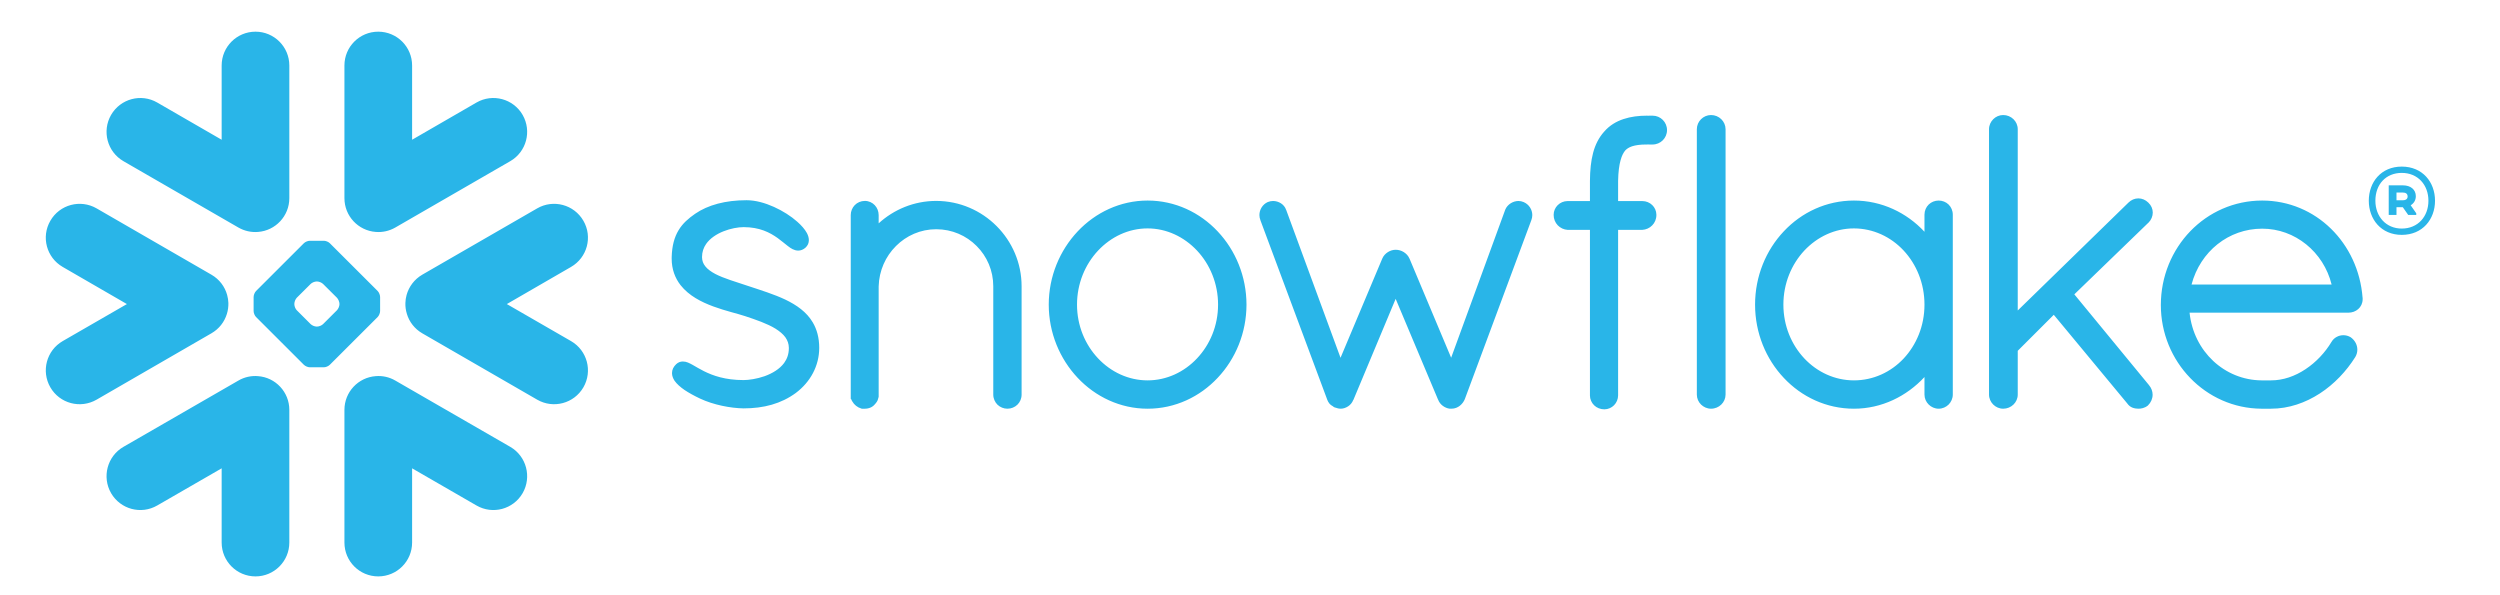 <?xml version="1.0" encoding="UTF-8"?>
<svg xmlns="http://www.w3.org/2000/svg" xmlns:xlink="http://www.w3.org/1999/xlink" width="273px" height="65px" viewBox="0 0 273 65" version="1.1">
  <title>logo-sno-blue</title>
  <desc>Created with Sketch.</desc>
  <g id="logo-sno-blue" stroke="none" stroke-width="1" fill="none" fill-rule="evenodd">
    <path d="M166.391,22.072 L166.384,22.068 C166.384,22.068 166.379,22.065 166.374,22.065 C166.197,21.987 166.003,21.947 165.817,21.947 C165.514,21.949 165.224,22.04 164.971,22.198 C164.713,22.361 164.495,22.599 164.37,22.897 L164.37,22.905 L158.465,39.064 L153.915,28.233 L153.908,28.228 C153.78,27.925 153.551,27.691 153.291,27.528 C153.028,27.365 152.725,27.275 152.406,27.275 C152.097,27.275 151.808,27.372 151.553,27.531 C151.302,27.693 151.076,27.925 150.948,28.228 L150.945,28.233 L146.386,39.071 L140.45,22.919 L140.445,22.919 C140.342,22.607 140.131,22.363 139.88,22.202 C139.625,22.04 139.327,21.949 139.02,21.947 C138.824,21.947 138.625,21.987 138.438,22.065 L138.429,22.065 L138.422,22.072 C137.869,22.33 137.531,22.883 137.528,23.486 C137.528,23.675 137.566,23.864 137.639,24.051 L137.637,24.051 L144.939,43.657 L144.939,43.664 C144.996,43.81 145.076,43.955 145.194,44.097 C145.279,44.198 145.405,44.283 145.535,44.354 C145.559,44.378 145.596,44.411 145.653,44.446 C145.714,44.484 145.792,44.51 145.873,44.524 C146.003,44.567 146.175,44.63 146.407,44.63 C146.702,44.63 146.977,44.524 147.222,44.366 C147.452,44.212 147.657,43.983 147.771,43.685 L147.79,43.671 L152.406,32.634 L157.03,43.626 L157.035,43.626 C157.141,43.919 157.328,44.149 157.546,44.312 C157.775,44.484 158.032,44.591 158.304,44.63 L158.498,44.63 C158.683,44.63 158.862,44.595 159.013,44.536 C159.172,44.475 159.3,44.395 159.406,44.314 C159.654,44.125 159.845,43.865 159.964,43.576 L159.964,43.57 L167.219,24.051 C167.29,23.864 167.327,23.678 167.327,23.489 C167.325,22.891 166.972,22.321 166.391,22.072 Z M133.013,33.265 C133.013,30.963 132.129,28.878 130.723,27.372 C129.309,25.864 127.394,24.942 125.314,24.942 C123.234,24.942 121.315,25.864 119.903,27.372 C118.494,28.878 117.61,30.963 117.61,33.265 C117.61,35.565 118.494,37.631 119.903,39.127 C121.315,40.629 123.234,41.537 125.314,41.537 C127.394,41.537 129.316,40.629 130.723,39.127 C132.129,37.631 133.013,35.565 133.013,33.265 Z M132.973,25.273 C134.926,27.344 136.112,30.185 136.117,33.265 C136.112,36.346 134.926,39.184 132.973,41.255 C131.035,43.324 128.328,44.631 125.319,44.631 C122.333,44.631 119.622,43.324 117.677,41.255 C115.729,39.184 114.523,36.346 114.523,33.265 C114.523,30.185 115.729,27.344 117.677,25.273 C119.622,23.207 122.333,21.9 125.319,21.9 C128.328,21.9 131.035,23.207 132.973,25.273 Z M102.231,21.94 C99.81,21.94 97.6,22.883 95.95,24.389 L95.95,23.489 C95.948,23.075 95.794,22.689 95.525,22.406 C95.263,22.127 94.875,21.94 94.449,21.94 C94.009,21.94 93.612,22.117 93.336,22.403 C93.064,22.685 92.901,23.075 92.901,23.489 L92.901,43.551 L92.965,43.614 L92.967,43.624 C92.984,43.69 93.026,43.763 93.071,43.834 C93.281,44.205 93.626,44.487 94.054,44.612 L94.116,44.631 L94.449,44.631 C94.672,44.631 94.896,44.583 95.109,44.484 C95.286,44.399 95.452,44.262 95.584,44.087 L95.589,44.089 C95.605,44.073 95.61,44.052 95.629,44.035 C95.636,44.033 95.643,44.026 95.648,44.018 C95.73,43.912 95.799,43.803 95.842,43.702 C95.887,43.581 95.915,43.468 95.936,43.38 L95.95,43.324 L95.95,31.277 C95.995,29.554 96.704,27.996 97.842,26.864 C98.971,25.732 100.52,25.032 102.231,25.032 C103.971,25.032 105.524,25.732 106.649,26.864 C107.779,27.992 108.465,29.547 108.465,31.261 L108.465,43.09 C108.465,43.522 108.649,43.922 108.928,44.196 C109.214,44.47 109.604,44.631 110.011,44.631 C110.424,44.631 110.812,44.47 111.096,44.196 C111.384,43.922 111.559,43.522 111.559,43.09 L111.559,31.261 C111.559,26.155 107.389,21.947 102.231,21.94 Z M254.613,31.072 C253.734,27.505 250.601,24.963 247.027,24.971 C243.363,24.971 240.274,27.458 239.316,31.072 L254.613,31.072 Z M258,32.533 L258,32.686 C258,33.114 257.809,33.499 257.518,33.752 C257.23,34.007 256.854,34.14 256.45,34.145 L239.101,34.145 C239.543,38.378 242.923,41.504 246.958,41.537 L247.982,41.537 C249.318,41.541 250.618,41.08 251.762,40.317 C252.908,39.56 253.899,38.504 254.596,37.341 C254.74,37.092 254.946,36.903 255.17,36.788 C255.4,36.662 255.646,36.605 255.894,36.605 C256.168,36.605 256.44,36.676 256.679,36.82 L256.695,36.828 L256.714,36.842 C257.149,37.161 257.421,37.648 257.421,38.182 C257.421,38.454 257.35,38.731 257.201,38.981 L257.197,38.991 L257.192,38.995 C256.222,40.537 254.901,41.943 253.332,42.962 C251.76,43.983 249.937,44.631 247.982,44.631 L246.942,44.631 C243.897,44.61 241.146,43.324 239.163,41.267 C237.184,39.218 235.964,36.402 235.964,33.308 C235.964,30.162 237.194,27.306 239.189,25.24 C241.184,23.177 243.956,21.9 247.027,21.9 C249.958,21.9 252.591,23.065 254.542,24.973 C256.492,26.88 257.766,29.53 257.993,32.511 L258,32.533 Z M186.841,12.562 C186.418,12.562 186.03,12.74 185.751,13.019 C185.472,13.296 185.295,13.685 185.295,14.109 L185.295,43.09 C185.295,43.513 185.472,43.9 185.751,44.175 C186.03,44.449 186.418,44.631 186.841,44.631 C187.718,44.631 188.427,43.941 188.432,43.09 L188.432,14.109 C188.427,13.255 187.718,12.562 186.841,12.562 Z M85.748,32.712 C84.5,32.124 83.084,31.689 81.671,31.22 C80.37,30.781 79.051,30.407 78.11,29.916 C77.637,29.663 77.269,29.396 77.03,29.096 C76.786,28.795 76.668,28.49 76.661,28.074 C76.664,27.505 76.829,27.046 77.108,26.639 C77.531,26.032 78.24,25.559 79.016,25.254 C79.782,24.947 80.611,24.803 81.205,24.803 C82.958,24.805 84.067,25.389 84.918,25.994 C85.339,26.299 85.694,26.609 86.029,26.864 C86.202,26.996 86.363,27.117 86.549,27.207 C86.726,27.294 86.935,27.365 87.162,27.365 C87.306,27.365 87.45,27.339 87.582,27.282 C87.722,27.226 87.843,27.145 87.958,27.046 C88.072,26.94 88.169,26.812 88.237,26.67 C88.299,26.524 88.327,26.372 88.327,26.223 C88.327,25.949 88.239,25.692 88.114,25.45 C87.88,25.025 87.521,24.618 87.062,24.212 C86.381,23.607 85.483,23.03 84.516,22.595 C83.547,22.16 82.507,21.864 81.517,21.864 C79.221,21.864 77.304,22.384 75.912,23.342 C75.186,23.843 74.548,24.391 74.096,25.148 C73.638,25.907 73.383,26.843 73.349,28.06 C73.347,28.115 73.347,28.169 73.347,28.223 C73.342,29.405 73.723,30.379 74.321,31.143 C75.229,32.292 76.576,32.979 77.898,33.466 C79.217,33.953 80.536,34.244 81.368,34.523 C82.54,34.913 83.786,35.336 84.693,35.896 C85.145,36.182 85.512,36.49 85.76,36.828 C86.001,37.175 86.138,37.534 86.143,37.988 L86.143,38.022 C86.14,38.679 85.947,39.194 85.627,39.636 C85.145,40.293 84.344,40.775 83.493,41.08 C82.644,41.378 81.762,41.504 81.195,41.504 C79.193,41.504 77.853,41.021 76.881,40.537 C76.394,40.293 75.999,40.052 75.643,39.849 C75.465,39.752 75.3,39.662 75.125,39.591 C74.954,39.52 74.773,39.475 74.567,39.475 C74.442,39.475 74.305,39.496 74.179,39.546 C74.052,39.601 73.936,39.676 73.839,39.768 C73.704,39.899 73.586,40.045 73.503,40.213 C73.423,40.381 73.383,40.558 73.383,40.742 C73.383,41.045 73.496,41.322 73.657,41.572 C73.91,41.934 74.281,42.258 74.744,42.581 C75.222,42.901 75.791,43.215 76.448,43.525 C77.905,44.212 79.772,44.572 81.19,44.595 L81.195,44.595 C83.401,44.595 85.306,44.087 86.911,42.905 L86.911,42.903 L86.913,42.903 C88.483,41.721 89.459,39.964 89.459,37.981 C89.459,36.891 89.204,35.967 88.757,35.211 C88.084,34.064 86.989,33.308 85.748,32.712 Z M210.153,33.265 C210.153,30.942 209.276,28.859 207.875,27.356 C206.475,25.857 204.553,24.947 202.451,24.942 C200.367,24.942 198.452,25.857 197.038,27.356 C195.634,28.859 194.746,30.942 194.746,33.265 C194.746,35.587 195.634,37.655 197.038,39.147 C198.445,40.638 200.367,41.537 202.451,41.537 C204.558,41.537 206.48,40.638 207.879,39.151 C209.276,37.655 210.153,35.589 210.153,33.265 Z M212.782,22.33 C213.068,22.607 213.245,23.006 213.245,23.439 L213.245,43.09 C213.245,43.513 213.063,43.9 212.792,44.175 C212.512,44.449 212.127,44.631 211.702,44.631 C211.276,44.631 210.886,44.449 210.612,44.175 C210.333,43.9 210.153,43.513 210.153,43.09 L210.153,41.172 C208.208,43.274 205.475,44.631 202.451,44.631 C199.443,44.631 196.733,43.338 194.793,41.267 C192.845,39.206 191.654,36.367 191.654,33.265 C191.654,30.164 192.845,27.322 194.793,25.259 C196.733,23.191 199.443,21.9 202.451,21.9 C205.473,21.9 208.208,23.217 210.153,25.309 L210.153,23.439 C210.153,23.006 210.331,22.607 210.617,22.33 C210.903,22.058 211.288,21.9 211.702,21.9 C212.111,21.9 212.501,22.058 212.782,22.33 Z M234.608,24.323 C234.915,24.018 235.082,23.613 235.082,23.212 C235.082,22.817 234.915,22.422 234.605,22.136 L234.608,22.136 C234.605,22.127 234.598,22.127 234.598,22.127 C234.596,22.12 234.591,22.117 234.591,22.117 L234.586,22.117 C234.288,21.824 233.905,21.663 233.51,21.663 C233.111,21.663 232.721,21.829 232.423,22.127 L220.337,33.906 L220.337,14.109 C220.337,13.255 219.623,12.562 218.746,12.562 C218.323,12.562 217.935,12.74 217.659,13.019 C217.384,13.296 217.2,13.685 217.2,14.109 L217.2,43.09 C217.2,43.513 217.384,43.9 217.659,44.175 C217.935,44.449 218.323,44.631 218.746,44.631 C219.623,44.631 220.337,43.941 220.337,43.09 L220.337,38.308 L224.273,34.376 L232.296,44.056 C232.447,44.279 232.653,44.432 232.856,44.513 C233.088,44.6 233.312,44.631 233.513,44.631 C233.789,44.631 234.18,44.572 234.523,44.302 L234.541,44.291 L234.562,44.269 C234.884,43.953 235.066,43.531 235.066,43.101 C235.066,42.74 234.932,42.371 234.683,42.076 L234.683,42.071 L226.516,32.142 L234.6,24.323 L234.608,24.323 Z M180.463,12.631 L180.118,12.631 C180.073,12.631 180.028,12.636 179.981,12.638 C179.938,12.636 179.893,12.631 179.849,12.631 C178.957,12.631 178.092,12.733 177.283,13.002 C176.487,13.267 175.752,13.704 175.182,14.369 L175.18,14.366 L175.178,14.369 L175.178,14.371 C174.589,15.026 174.201,15.808 173.965,16.697 C173.729,17.591 173.631,18.598 173.622,19.742 L173.622,21.957 L171.18,21.957 C170.332,21.962 169.658,22.64 169.658,23.46 C169.653,23.902 169.826,24.309 170.105,24.602 C170.386,24.891 170.771,25.08 171.199,25.103 L173.622,25.103 L173.622,43.128 L173.62,43.17 C173.62,43.593 173.797,43.983 174.083,44.262 C174.366,44.536 174.764,44.699 175.197,44.699 C176.019,44.695 176.695,44.023 176.697,43.17 L176.697,25.103 L179.324,25.103 C179.747,25.08 180.137,24.902 180.416,24.616 C180.702,24.33 180.877,23.928 180.877,23.493 L180.877,23.434 C180.867,22.623 180.189,21.957 179.34,21.957 L176.697,21.957 L176.697,19.751 C176.714,18.775 176.816,18.045 176.962,17.513 C177.104,16.978 177.298,16.642 177.473,16.435 C177.643,16.25 177.865,16.097 178.227,15.974 C178.591,15.856 179.095,15.78 179.775,15.78 L179.856,15.78 C179.896,15.78 179.938,15.773 179.976,15.773 C180.024,15.773 180.068,15.78 180.118,15.78 L180.317,15.78 L180.463,15.78 C181.335,15.78 182.038,15.075 182.038,14.206 C182.038,13.336 181.335,12.631 180.463,12.631 Z M24.772,34.289 C24.897,33.894 24.949,33.487 24.94,33.085 C24.926,32.795 24.888,32.504 24.805,32.213 C24.557,31.31 23.968,30.504 23.087,29.996 L10.544,22.753 C8.773,21.734 6.516,22.34 5.499,24.108 C4.474,25.873 5.079,28.128 6.849,29.15 L13.858,33.204 L6.849,37.246 C5.079,38.27 4.476,40.524 5.499,42.297 C6.516,44.061 8.773,44.664 10.544,43.645 L23.087,36.397 C23.933,35.91 24.508,35.147 24.772,34.289 Z M28.176,41.075 C27.455,41.014 26.706,41.165 26.032,41.558 L13.48,48.796 C11.714,49.817 11.111,52.084 12.13,53.852 C13.154,55.616 15.409,56.223 17.172,55.197 L24.205,51.141 L24.205,59.246 C24.205,61.289 25.857,62.943 27.902,62.943 C29.937,62.943 31.594,61.289 31.594,59.246 L31.594,44.756 C31.594,42.81 30.086,41.212 28.176,41.075 Z M41.031,25.327 C41.749,25.386 42.496,25.233 43.17,24.845 L55.72,17.6 C57.488,16.578 58.088,14.321 57.072,12.548 C56.053,10.783 53.796,10.177 52.03,11.198 L45.002,15.26 L45.002,7.151 C45.002,5.114 43.35,3.459 41.305,3.459 C39.26,3.459 37.612,5.114 37.612,7.151 L37.612,21.642 C37.612,23.585 39.116,25.186 41.031,25.327 Z M13.48,17.6 L26.032,24.845 C26.706,25.233 27.455,25.386 28.176,25.327 C30.086,25.186 31.594,23.585 31.594,21.642 L31.594,7.151 C31.594,5.114 29.937,3.459 27.902,3.459 C25.857,3.459 24.205,5.114 24.205,7.151 L24.205,15.26 L17.172,11.198 C15.409,10.177 13.154,10.783 12.13,12.548 C11.111,14.321 11.714,16.578 13.48,17.6 Z M37.069,33.173 C37.069,32.963 36.941,32.669 36.793,32.513 L35.282,31.01 C35.133,30.861 34.84,30.738 34.629,30.738 L34.57,30.738 C34.36,30.738 34.067,30.861 33.92,31.01 L32.41,32.513 C32.259,32.669 32.143,32.963 32.143,33.173 L32.143,33.232 C32.143,33.44 32.259,33.731 32.41,33.882 L33.92,35.39 C34.069,35.539 34.36,35.662 34.57,35.662 L34.629,35.662 C34.84,35.662 35.133,35.539 35.282,35.39 L36.793,33.882 C36.941,33.731 37.069,33.44 37.069,33.232 L37.069,33.173 Z M41.239,34.62 L36.022,39.83 C35.873,39.983 35.585,40.108 35.367,40.108 L34.989,40.108 L34.218,40.108 L33.833,40.108 C33.622,40.108 33.329,39.983 33.178,39.83 L27.963,34.62 C27.814,34.473 27.694,34.178 27.694,33.97 L27.694,33.584 L27.694,32.814 L27.694,32.433 C27.694,32.22 27.814,31.925 27.963,31.776 L33.178,26.566 C33.329,26.412 33.622,26.292 33.833,26.292 L34.218,26.292 L34.989,26.292 L35.367,26.292 C35.58,26.292 35.873,26.412 36.022,26.566 L41.239,31.776 C41.388,31.925 41.508,32.22 41.508,32.433 L41.508,32.814 L41.508,33.584 L41.508,33.97 C41.508,34.178 41.388,34.473 41.239,34.62 Z M55.72,48.796 L43.17,41.558 C42.496,41.165 41.749,41.014 41.031,41.075 C39.116,41.212 37.612,42.81 37.612,44.756 L37.612,59.246 C37.612,61.289 39.26,62.943 41.305,62.943 C43.35,62.943 45.002,61.289 45.002,59.246 L45.002,51.141 L52.03,55.197 C53.795,56.223 56.053,55.616 57.072,53.852 C58.088,52.084 57.488,49.817 55.72,48.796 Z M62.355,29.15 L55.346,33.204 L62.355,37.246 C64.126,38.27 64.731,40.524 63.707,42.297 C62.686,44.061 60.426,44.664 58.663,43.645 L46.111,36.397 C45.274,35.91 44.692,35.147 44.435,34.289 C44.312,33.894 44.255,33.487 44.269,33.085 C44.276,32.795 44.319,32.504 44.399,32.213 C44.65,31.31 45.239,30.504 46.111,29.996 L58.663,22.753 C60.426,21.734 62.686,22.34 63.707,24.108 C64.731,25.873 64.126,28.128 62.355,29.15 Z M265.904,21.92 C265.904,23.952 264.544,25.648 262.272,25.648 C260.016,25.648 258.672,23.936 258.672,21.92 C258.672,19.888 260.016,18.192 262.272,18.192 C264.544,18.192 265.904,19.888 265.904,21.92 Z M265.184,21.92 C265.184,20.192 264.032,18.88 262.272,18.88 C260.544,18.88 259.392,20.128 259.392,21.92 C259.392,23.632 260.544,24.96 262.272,24.96 C264.032,24.96 265.184,23.648 265.184,21.92 Z M260.848,20.24 L262.4,20.24 C263.248,20.24 263.808,20.704 263.808,21.424 C263.808,21.872 263.584,22.208 263.248,22.416 L263.856,23.296 L263.856,23.472 L262.976,23.472 L262.384,22.624 L261.696,22.624 L261.696,23.472 L260.848,23.472 L260.848,20.24 Z M262.384,21.024 L261.696,21.024 L261.696,21.872 L262.384,21.872 C262.704,21.872 262.912,21.728 262.912,21.456 C262.912,21.168 262.72,21.024 262.384,21.024 Z" id="Snowflake-Logo" fill="#29B5E8"></path>
  </g>
</svg>
